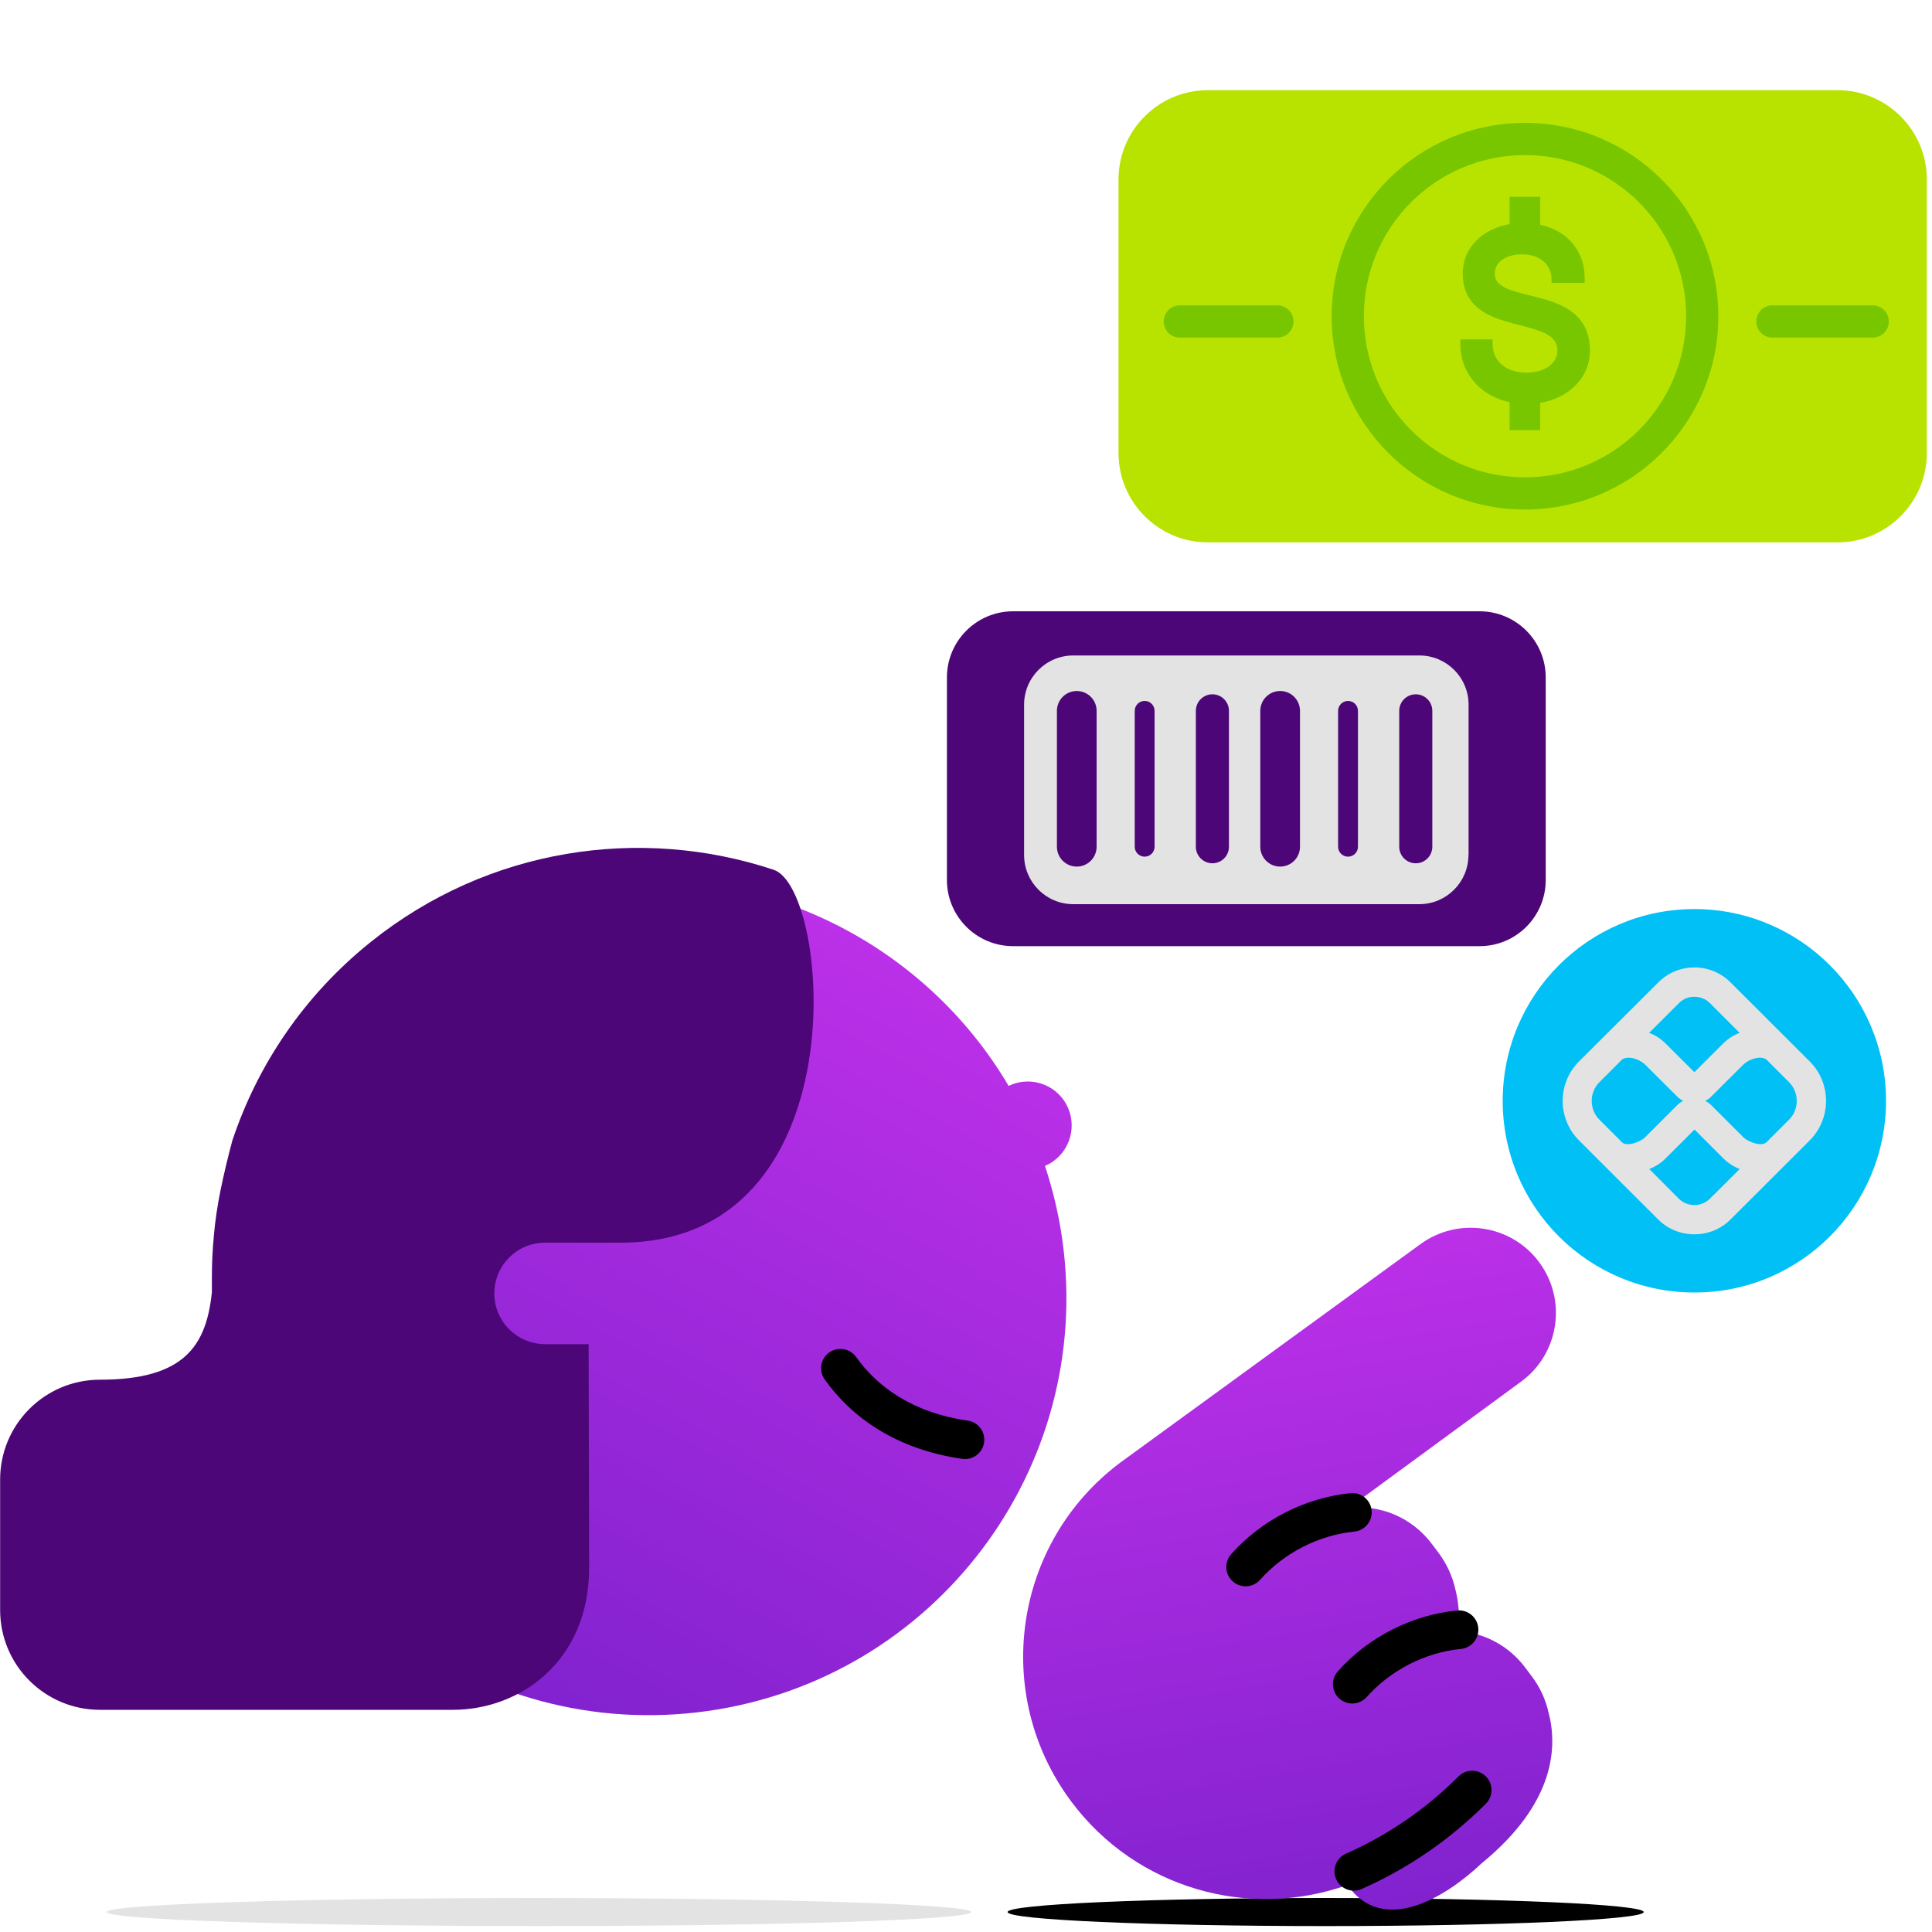 <svg width="150" height="150" viewBox="0 0 150 150" fill="none" xmlns="http://www.w3.org/2000/svg">
<path d="M127.619 148.45C127.619 149.05 116.559 149.54 102.929 149.54C89.29 149.54 78.23 149.05 78.23 148.45C78.23 147.85 89.29 147.36 102.929 147.36C116.569 147.37 127.619 147.85 127.619 148.45Z" fill="black"/>
<path d="M75.4 148.45C75.4 149.05 60.38 149.54 41.85 149.54C23.32 149.54 8.3 149.05 8.3 148.45C8.3 147.85 23.32 147.36 41.85 147.36C60.37 147.37 75.4 147.85 75.4 148.45Z" fill="#E3E3E3"/>
<path d="M82.59 85.42C81.61 84.03 79.79 83.59 78.31 84.31C71.85 73.36 59.26 66.8 45.9 68.67C28.18 71.15 15.82 87.53 18.3 105.25C20.78 122.98 37.16 135.33 54.88 132.85C72.6 130.37 84.96 113.99 82.48 96.27C82.2 94.28 81.74 92.36 81.13 90.52C81.34 90.43 81.55 90.32 81.75 90.18C83.29 89.1 83.67 86.97 82.59 85.42Z" fill="url(#paint0_linear_810_2069)"/>
<path fill-rule="evenodd" clip-rule="evenodd" d="M64.382 105.007C65.058 104.528 65.994 104.687 66.474 105.363C68.069 107.612 70.796 109.675 75.133 110.296C75.953 110.413 76.522 111.173 76.405 111.993C76.288 112.813 75.528 113.383 74.708 113.265C69.544 112.526 66.091 110.009 64.027 107.098C63.547 106.423 63.707 105.486 64.382 105.007Z" fill="black"/>
<path d="M60.07 67.53C49.73 64.1 37.92 65.81 28.79 73.13C23.6 77.29 20 82.68 18.04 88.55C17.71 89.77 17.41 91.03 17.14 92.32C16.89 93.54 16.71 94.75 16.6 95.96C16.6 95.97 16.6 95.99 16.6 96C16.5 97.05 16.45 98.09 16.45 99.12V99.19C16.45 99.2 16.45 99.21 16.45 99.22V100.33C16.02 104.46 14.34 107.12 7.76 107.12C3.48 107.12 0.01 110.59 0.01 114.87V125C0.01 129.28 3.48 132.75 7.76 132.75C7.76 132.75 33.33 132.75 35.16 132.75C40.44 132.75 45.74 128.92 45.74 121.73C45.74 121.73 45.71 105.72 45.7 104.36H42.32C40.15 104.36 38.38 102.6 38.38 100.42C38.38 98.24 40.14 96.48 42.32 96.48H48.17C66.81 96.49 64.5 69 60.07 67.53Z" fill="#4C0677"/>
<path d="M120.01 68.32C120.01 71.16 117.71 73.46 114.87 73.46H78.659C75.82 73.46 73.519 71.16 73.519 68.32V52.6C73.519 49.76 75.82 47.46 78.659 47.46H114.87C117.71 47.46 120.01 49.76 120.01 52.6V68.32Z" fill="#4C0677"/>
<path d="M114.01 66.38C114.01 68.49 112.3 70.2 110.19 70.2H83.33C81.22 70.2 79.51 68.49 79.51 66.38V54.71C79.51 52.6 81.22 50.89 83.33 50.89H110.2C112.31 50.89 114.02 52.6 114.02 54.71V66.38H114.01Z" fill="#E3E3E3"/>
<path fill-rule="evenodd" clip-rule="evenodd" d="M83.6 53.649C84.451 53.649 85.141 54.339 85.141 55.191V65.74C85.141 66.592 84.451 67.282 83.6 67.282C82.749 67.282 82.059 66.592 82.059 65.74V55.191C82.059 54.339 82.749 53.649 83.6 53.649Z" fill="#4C0677"/>
<path fill-rule="evenodd" clip-rule="evenodd" d="M109.92 53.906C110.63 53.906 111.205 54.481 111.205 55.191V65.74C111.205 66.45 110.63 67.025 109.92 67.025C109.211 67.025 108.636 66.45 108.636 65.74V55.191C108.636 54.481 109.211 53.906 109.92 53.906Z" fill="#4C0677"/>
<path fill-rule="evenodd" clip-rule="evenodd" d="M104.66 54.42C105.086 54.42 105.431 54.765 105.431 55.191V65.74C105.431 66.166 105.086 66.511 104.66 66.511C104.235 66.511 103.89 66.166 103.89 65.74V55.191C103.89 54.765 104.235 54.42 104.66 54.42Z" fill="#4C0677"/>
<path fill-rule="evenodd" clip-rule="evenodd" d="M99.39 53.649C100.241 53.649 100.931 54.339 100.931 55.191V65.74C100.931 66.592 100.241 67.282 99.39 67.282C98.539 67.282 97.849 66.592 97.849 65.74V55.191C97.849 54.339 98.539 53.649 99.39 53.649Z" fill="#4C0677"/>
<path fill-rule="evenodd" clip-rule="evenodd" d="M94.13 53.906C94.84 53.906 95.415 54.481 95.415 55.191V65.74C95.415 66.45 94.84 67.025 94.13 67.025C93.421 67.025 92.846 66.45 92.846 65.74V55.191C92.846 54.481 93.421 53.906 94.13 53.906Z" fill="#4C0677"/>
<path fill-rule="evenodd" clip-rule="evenodd" d="M88.87 54.42C89.296 54.42 89.641 54.765 89.641 55.191V65.74C89.641 66.166 89.296 66.511 88.87 66.511C88.445 66.511 88.1 66.166 88.1 65.74V55.191C88.1 54.765 88.445 54.42 88.87 54.42Z" fill="#4C0677"/>
<path d="M149.6 35.17C149.6 39 146.49 42.11 142.66 42.11H93.78C89.95 42.11 86.84 39 86.84 35.17V13.94C86.84 10.11 89.95 7 93.78 7H142.66C146.49 7 149.6 10.11 149.6 13.94V35.17Z" fill="#B8E300"/>
<path fill-rule="evenodd" clip-rule="evenodd" d="M118.4 12.04C111.49 12.04 105.89 17.64 105.89 24.55C105.89 31.46 111.49 37.06 118.4 37.06C125.309 37.06 130.91 31.46 130.91 24.55C130.91 17.64 125.309 12.04 118.4 12.04ZM103.39 24.55C103.39 16.26 110.109 9.54 118.4 9.54C126.69 9.54 133.41 16.26 133.41 24.55C133.41 32.84 126.69 39.56 118.4 39.56C110.109 39.56 103.39 32.84 103.39 24.55Z" fill="#77C600"/>
<path fill-rule="evenodd" clip-rule="evenodd" d="M136.359 24.96C136.359 24.27 136.919 23.71 137.609 23.71H145.399C146.09 23.71 146.649 24.27 146.649 24.96C146.649 25.65 146.09 26.21 145.399 26.21H137.609C136.919 26.21 136.359 25.65 136.359 24.96Z" fill="#77C600"/>
<path fill-rule="evenodd" clip-rule="evenodd" d="M90.35 24.96C90.35 24.27 90.909 23.71 91.6 23.71H99.18C99.87 23.71 100.43 24.27 100.43 24.96C100.43 25.65 99.87 26.21 99.18 26.21H91.6C90.909 26.21 90.35 25.65 90.35 24.96Z" fill="#77C600"/>
<path fill-rule="evenodd" clip-rule="evenodd" d="M119.581 15.281H117.205V17.4C115.114 17.759 113.566 19.214 113.566 21.235C113.566 22.541 114.081 23.41 114.863 24.005C115.617 24.578 116.604 24.881 117.521 25.124C117.693 25.17 117.862 25.213 118.028 25.256L118.028 25.256C118.776 25.448 119.449 25.621 119.976 25.886C120.29 26.043 120.522 26.22 120.676 26.428C120.826 26.629 120.918 26.881 120.918 27.221C120.918 27.707 120.691 28.122 120.277 28.427C119.856 28.737 119.237 28.934 118.485 28.934C117.691 28.934 117.04 28.694 116.592 28.307C116.149 27.924 115.886 27.381 115.886 26.722V26.347H113.381V26.722C113.381 29.004 114.96 30.75 117.205 31.228V33.397H119.581V31.278C121.802 30.899 123.442 29.335 123.442 27.221C123.442 25.851 122.932 24.927 122.148 24.293C121.388 23.677 120.395 23.355 119.468 23.111C119.216 23.044 118.97 22.984 118.734 22.925L118.733 22.925C118.066 22.761 117.469 22.613 116.985 22.397C116.666 22.255 116.434 22.098 116.283 21.916C116.139 21.743 116.052 21.53 116.052 21.235C116.052 20.811 116.245 20.452 116.602 20.188C116.966 19.919 117.511 19.745 118.19 19.745C119.584 19.745 120.427 20.568 120.457 21.597L120.467 21.962H123.035V21.587C123.035 19.626 121.815 17.928 119.581 17.45V15.281Z" fill="#77C600"/>
<path d="M146.43 85.47C146.43 77.25 139.77 70.58 131.55 70.58C123.33 70.58 116.67 77.25 116.67 85.47C116.67 93.69 123.33 100.35 131.55 100.35C139.77 100.36 146.43 93.69 146.43 85.47Z" fill="#00C0F6"/>
<path d="M140.15 82.76L134 76.62C133.33 75.95 132.44 75.61 131.56 75.61C130.67 75.61 129.79 75.94 129.11 76.62L122.95 82.76C121.45 84.26 121.45 86.69 122.95 88.19L129.1 94.33C129.77 95 130.65 95.33 131.53 95.33C131.54 95.33 131.54 95.33 131.55 95.33C131.56 95.33 131.56 95.33 131.57 95.33C132.45 95.33 133.33 95 134 94.33L140.15 88.19C141.65 86.69 141.65 84.25 140.15 82.76ZM130.01 77.52C130.44 77.09 131 76.88 131.56 76.89C132.12 76.89 132.68 77.1 133.1 77.52L136.06 80.48C135.34 80.54 134.68 80.84 134.16 81.35L131.66 83.84H131.44L128.94 81.35C128.43 80.84 127.76 80.54 127.04 80.48L130.01 77.52ZM133.1 93.43C132.67 93.85 132.11 94.06 131.55 94.06C130.99 94.06 130.43 93.85 130 93.43L127.05 90.47C127.77 90.42 128.43 90.11 128.95 89.6L131.45 87.1L131.56 87.11L131.67 87.1L134.17 89.6C134.69 90.11 135.36 90.42 136.07 90.47L133.1 93.43ZM139.25 87.29L137.45 89.09C136.69 89.69 135.38 89.02 135.05 88.7L132.51 86.16C132.28 85.93 131.96 85.81 131.65 85.81H131.43C131.11 85.81 130.8 85.92 130.57 86.16L128.03 88.7C127.7 89.02 126.39 89.69 125.63 89.09L123.83 87.29C122.83 86.29 122.83 84.66 123.83 83.66L125.63 81.86C126.39 81.35 127.45 81.74 128.03 82.25L130.57 84.78C130.81 85.02 131.12 85.14 131.43 85.14H131.65C131.96 85.14 132.27 85.02 132.51 84.78L135.05 82.25C135.63 81.74 136.69 81.35 137.45 81.86L139.25 83.66C140.25 84.66 140.25 86.29 139.25 87.29Z" fill="#E3E3E3"/>
<path fill-rule="evenodd" clip-rule="evenodd" d="M128.757 76.266C129.535 75.488 130.545 75.11 131.56 75.11C132.567 75.11 133.586 75.499 134.353 76.267L140.502 82.406C140.502 82.406 140.502 82.405 140.502 82.406C142.199 84.092 142.198 86.849 140.503 88.544L134.353 94.684C133.584 95.453 132.575 95.83 131.57 95.83H131.53C130.525 95.83 129.516 95.453 128.747 94.684C128.747 94.684 128.747 94.684 128.747 94.684M128.757 76.266C128.757 76.266 128.757 76.266 128.757 76.266L122.597 82.406C120.902 84.101 120.901 86.849 122.596 88.544L128.747 94.684M131.56 76.11C130.795 76.11 130.045 76.393 129.463 76.974L123.303 83.114C123.303 83.114 123.304 83.114 123.303 83.114C121.999 84.418 121.999 86.532 123.303 87.837L129.453 93.976C130.024 94.547 130.775 94.83 131.53 94.83H131.57C132.325 94.83 133.075 94.548 133.646 93.977L139.796 87.837C141.102 86.531 141.1 84.409 139.798 83.115L139.797 83.114L133.647 76.974C133.074 76.402 132.313 76.11 131.56 76.11ZM131.551 77.39C131.123 77.382 130.695 77.542 130.363 77.874L128.036 80.193C128.503 80.365 128.932 80.635 129.293 80.996C129.293 80.996 129.293 80.996 129.293 80.996L131.55 83.244L133.81 80.993C134.175 80.635 134.601 80.365 135.066 80.193L132.746 77.874C132.426 77.554 131.996 77.39 131.56 77.39L131.551 77.39ZM131.564 76.39C130.874 76.379 130.184 76.639 129.657 77.166C129.657 77.166 129.657 77.166 129.657 77.166L126.687 80.126C126.549 80.264 126.503 80.469 126.57 80.652C126.637 80.835 126.804 80.962 126.998 80.978C127.606 81.029 128.163 81.281 128.586 81.704L128.587 81.704L131.087 84.195C131.181 84.288 131.308 84.34 131.44 84.34H131.66C131.792 84.34 131.919 84.288 132.013 84.195L134.511 81.706C134.948 81.279 135.498 81.029 136.101 80.978C136.295 80.962 136.462 80.835 136.529 80.652C136.596 80.469 136.551 80.264 136.413 80.127L133.453 77.167C132.935 76.648 132.247 76.391 131.564 76.39ZM125.945 82.252L124.183 84.014C123.379 84.819 123.379 86.132 124.183 86.937L125.959 88.712C126.151 88.849 126.458 88.873 126.854 88.76C127.254 88.645 127.583 88.435 127.68 88.343L130.213 85.81C130.355 85.663 130.517 85.551 130.689 85.47C130.518 85.388 130.358 85.276 130.217 85.134C130.217 85.134 130.217 85.134 130.217 85.134L127.689 82.616C127.458 82.416 127.127 82.237 126.787 82.16C126.462 82.087 126.173 82.116 125.945 82.252ZM132.385 85.473C132.559 85.554 132.722 85.665 132.863 85.807L135.4 88.343C135.497 88.435 135.826 88.645 136.226 88.76C136.622 88.873 136.929 88.849 137.121 88.712L138.896 86.937C139.701 86.132 139.701 84.819 138.896 84.014L137.135 82.252C136.907 82.116 136.618 82.087 136.292 82.16C135.952 82.237 135.622 82.416 135.391 82.616L132.863 85.134C132.863 85.134 132.864 85.134 132.863 85.134C132.72 85.277 132.558 85.391 132.385 85.473ZM127.007 81.185C127.527 81.302 128.012 81.568 128.36 81.875C128.368 81.882 128.375 81.889 128.383 81.896L130.923 84.426C131.067 84.57 131.25 84.64 131.43 84.64H131.65C131.83 84.64 132.012 84.571 132.156 84.427L134.697 81.896C134.704 81.889 134.712 81.882 134.72 81.875C135.068 81.568 135.553 81.302 136.072 81.185C136.594 81.067 137.201 81.091 137.729 81.445C137.755 81.463 137.781 81.484 137.803 81.507L139.603 83.307C140.799 84.502 140.799 86.448 139.603 87.644L137.803 89.444C137.79 89.458 137.775 89.471 137.76 89.483C137.189 89.933 136.469 89.869 135.951 89.721C135.427 89.571 134.938 89.288 134.702 89.059L134.696 89.054L132.156 86.514C132.027 86.384 131.837 86.31 131.65 86.31H131.43C131.225 86.31 131.053 86.379 130.931 86.506L130.924 86.514L128.378 89.059C128.142 89.288 127.653 89.571 127.129 89.721C126.611 89.869 125.89 89.933 125.32 89.483C125.305 89.471 125.29 89.458 125.276 89.444L123.476 87.644C122.281 86.448 122.281 84.502 123.476 83.307L125.276 81.507C125.299 81.484 125.324 81.463 125.351 81.445C125.878 81.091 126.486 81.067 127.007 81.185ZM131.096 86.747C131.201 86.642 131.347 86.589 131.495 86.602L131.56 86.608L131.625 86.602C131.772 86.589 131.919 86.642 132.023 86.747L134.522 89.245C134.96 89.674 135.52 89.93 136.105 89.972C136.301 89.985 136.47 90.112 136.538 90.296C136.607 90.479 136.562 90.686 136.423 90.824L133.449 93.788C132.922 94.303 132.235 94.56 131.55 94.56C130.865 94.56 130.178 94.303 129.651 93.788L129.646 93.783L126.696 90.823C126.558 90.684 126.513 90.478 126.582 90.295C126.651 90.111 126.82 89.985 127.015 89.971C127.609 89.93 128.158 89.675 128.598 89.245L131.096 86.747ZM131.56 87.697L129.3 89.957C128.937 90.313 128.512 90.587 128.046 90.761L130.351 93.075C130.684 93.398 131.116 93.56 131.55 93.56C131.984 93.56 132.417 93.398 132.749 93.074C132.749 93.074 132.75 93.073 132.751 93.073L135.072 90.759C134.608 90.585 134.181 90.312 133.82 89.957L133.816 89.954L131.56 87.697Z" fill="#E3E3E3"/>
<path d="M87 113.54C78.67 119.76 76.96 131.56 83.18 139.88C88.25 146.67 97.02 149.06 104.61 146.35C107.4 150.32 112.26 147.29 115.03 144.67C120.82 139.94 120.92 135.53 120.22 132.92C120 131.96 119.58 131.02 118.95 130.18L118.44 129.5C117.13 127.74 115.18 126.76 113.21 126.64C113.36 125.37 113.22 124.25 112.98 123.34C112.76 122.38 112.34 121.44 111.71 120.59L111.2 119.91C109.61 117.77 107.08 116.78 104.69 117.1L118.11 107.26C121.05 105.1 121.68 100.95 119.51 98.01C117.34 95.07 113.2 94.45 110.26 96.61L87 113.54Z" fill="url(#paint1_linear_810_2069)"/>
<path fill-rule="evenodd" clip-rule="evenodd" d="M115.358 137.918C115.945 138.502 115.947 139.452 115.362 140.039C112.591 142.821 109.306 145.077 105.716 146.662C104.958 146.997 104.072 146.654 103.738 145.896C103.403 145.138 103.746 144.253 104.504 143.918C107.753 142.483 110.728 140.44 113.237 137.922C113.822 137.335 114.772 137.333 115.358 137.918Z" fill="black"/>
<path fill-rule="evenodd" clip-rule="evenodd" d="M114.772 126.384C114.853 127.208 114.25 127.942 113.426 128.023C110.645 128.296 107.971 129.666 106.11 131.758C105.559 132.376 104.611 132.431 103.992 131.881C103.373 131.33 103.318 130.382 103.869 129.763C106.227 127.114 109.593 125.385 113.133 125.037C113.957 124.957 114.691 125.559 114.772 126.384Z" fill="black"/>
<path fill-rule="evenodd" clip-rule="evenodd" d="M106.492 117.269C106.576 118.093 105.975 118.829 105.151 118.912C102.367 119.194 99.692 120.566 97.83 122.657C97.279 123.276 96.331 123.331 95.713 122.78C95.094 122.229 95.039 121.281 95.59 120.662C97.948 118.014 101.313 116.286 104.849 115.928C105.673 115.844 106.409 116.445 106.492 117.269Z" fill="black"/>
<defs>
<linearGradient id="paint0_linear_810_2069" x1="34.831" y1="129.19" x2="65.948" y2="72.337" gradientUnits="userSpaceOnUse">
<stop stop-color="#8122CF"/>
<stop offset="1" stop-color="#BB30E8"/>
</linearGradient>
<linearGradient id="paint1_linear_810_2069" x1="105.754" y1="148.743" x2="97.112" y2="98.165" gradientUnits="userSpaceOnUse">
<stop stop-color="#8122CF"/>
<stop offset="1" stop-color="#BB30E8"/>
</linearGradient>
</defs>
</svg>
